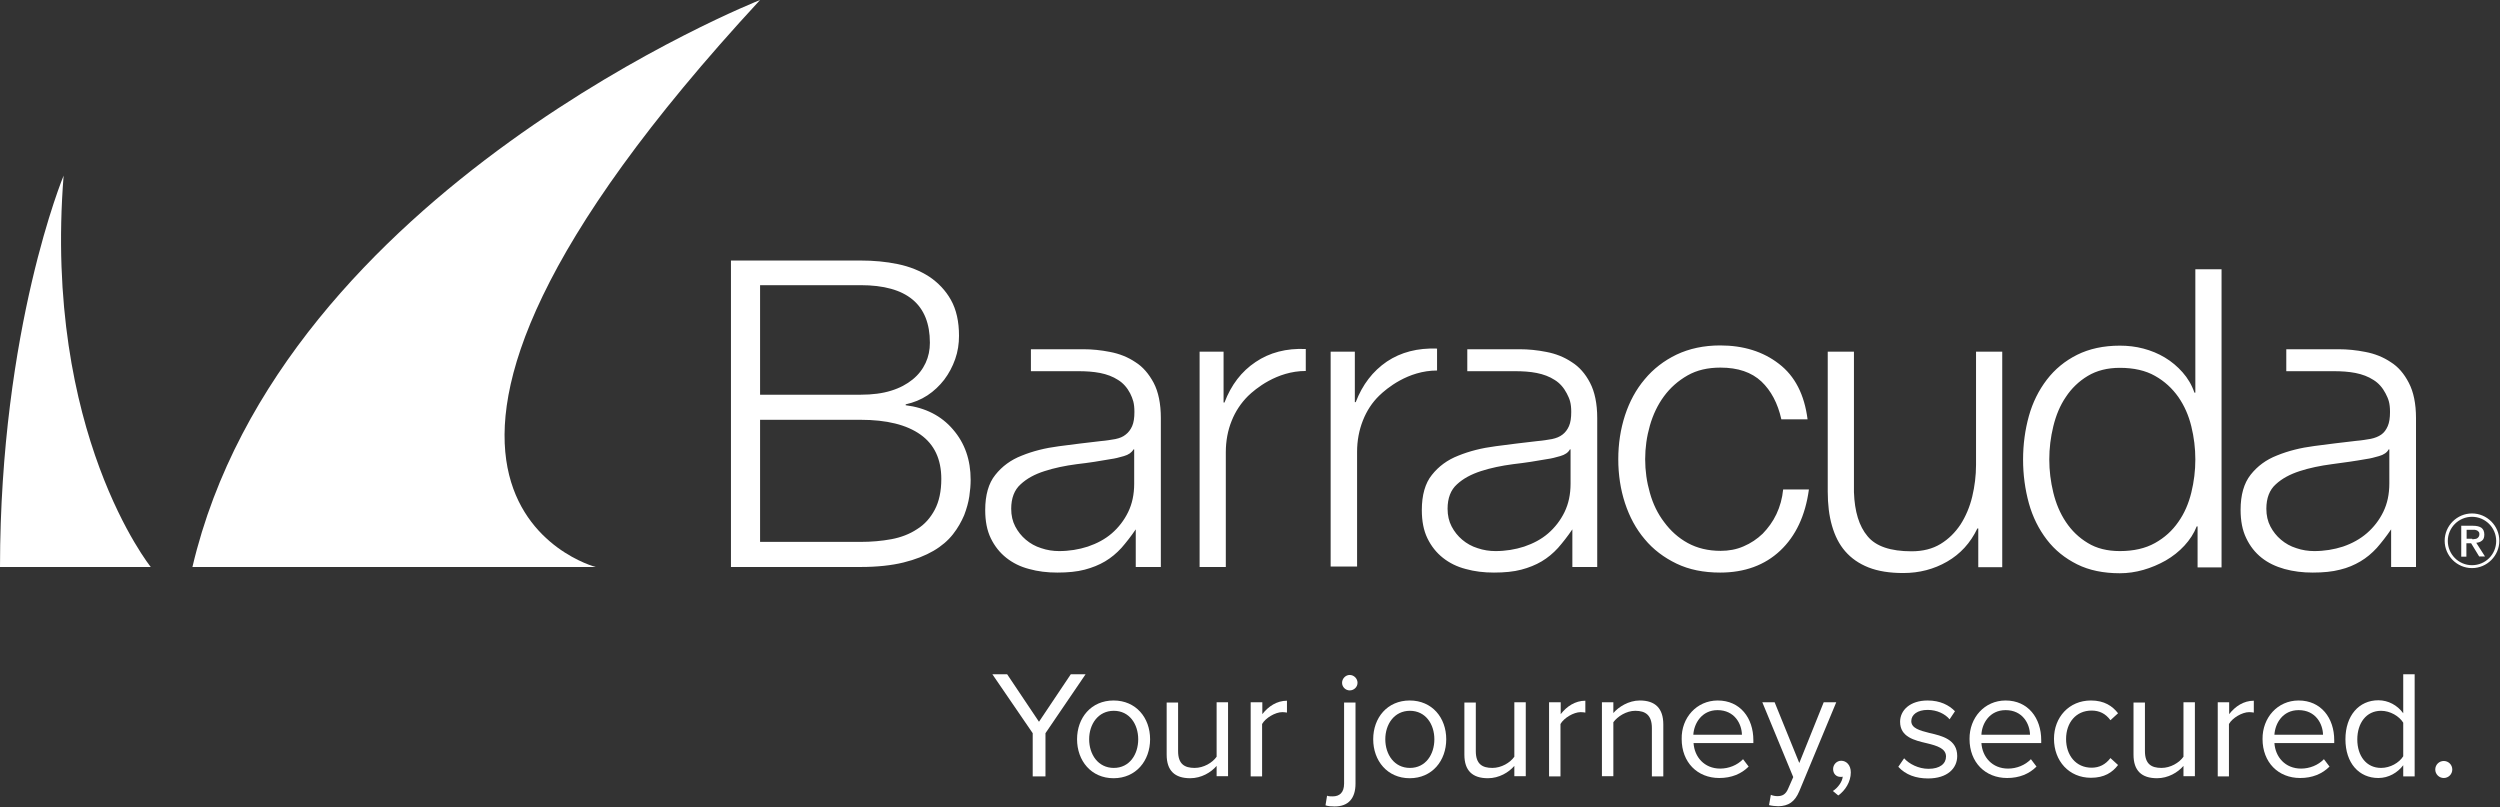 <svg xmlns="http://www.w3.org/2000/svg" width="353" height="114" viewBox="0 0 353 114" fill="none"><rect x="0" y="0" width="353" height="114" fill="#333333" stroke="none"/><path d="M21.288 80.058H0C0.032 46.276 8.983 24.799 8.983 24.799C6.105 61.174 21.288 80.058 21.288 80.058Z" fill="white"></path><path d="M107.323 0C107.323 0 39.697 26.696 27.171 80.058H84.106C84.075 80.058 43.208 69.335 107.323 0Z" fill="white"></path><path d="M191.303 49.66V56.777H191.43C192.379 54.31 193.834 52.412 195.826 51.052C197.819 49.724 200.16 49.123 202.912 49.218V52.317C198.8 52.317 195.763 54.88 194.751 55.86C193.739 56.841 192.98 58.011 192.442 59.371C191.904 60.731 191.62 62.218 191.62 63.799V79.994H187.887V49.66H191.303ZM169.383 49.66V80.058H173.084V63.863C173.084 62.249 173.369 60.763 173.906 59.434C174.444 58.074 175.235 56.904 176.215 55.923C177.228 54.943 180.264 52.381 184.376 52.381V49.281C181.624 49.154 179.252 49.787 177.291 51.115C175.298 52.444 173.843 54.342 172.894 56.841H172.768V49.66H169.383ZM248.713 53.867C250.073 55.164 251.022 56.935 251.528 59.213H255.229C254.786 55.733 253.458 53.108 251.18 51.368C248.935 49.629 246.151 48.775 242.893 48.775C240.584 48.775 238.528 49.218 236.725 50.072C234.954 50.926 233.436 52.096 232.234 53.551C231 55.006 230.083 56.714 229.45 58.644C228.817 60.605 228.501 62.661 228.501 64.843C228.501 67.026 228.817 69.113 229.45 71.043C230.083 72.972 231 74.68 232.234 76.135C233.436 77.59 234.954 78.729 236.725 79.583C238.496 80.437 240.552 80.848 242.893 80.848C246.341 80.848 249.188 79.805 251.37 77.749C253.553 75.692 254.913 72.814 255.419 69.113H251.781C251.655 70.379 251.339 71.517 250.832 72.593C250.326 73.668 249.662 74.554 248.903 75.345C248.112 76.104 247.227 76.705 246.183 77.148C245.171 77.59 244.095 77.78 242.956 77.78C241.185 77.78 239.635 77.401 238.307 76.673C236.978 75.946 235.871 74.933 234.985 73.731C234.068 72.529 233.404 71.169 232.961 69.588C232.518 68.038 232.297 66.456 232.297 64.843C232.297 63.23 232.518 61.648 232.961 60.099C233.404 58.549 234.068 57.157 234.954 55.955C235.839 54.753 236.947 53.772 238.275 53.013C239.604 52.254 241.153 51.906 242.925 51.906C245.424 51.906 247.321 52.57 248.713 53.867ZM282.716 80.058V49.66H279.016V65.634C279.016 67.152 278.826 68.671 278.478 70.126C278.13 71.581 277.561 72.909 276.833 74.048C276.074 75.186 275.157 76.104 274.018 76.8C272.879 77.496 271.519 77.843 269.906 77.843C266.964 77.843 264.877 77.148 263.706 75.724C262.504 74.301 261.872 72.245 261.777 69.493V49.66H258.076V69.398C258.076 71.201 258.266 72.814 258.677 74.237C259.088 75.661 259.689 76.863 260.543 77.843C261.397 78.824 262.473 79.583 263.833 80.121C265.193 80.659 266.838 80.912 268.736 80.912C271.013 80.912 273.069 80.374 274.935 79.299C276.801 78.223 278.225 76.673 279.205 74.617H279.332V80.089H282.716V80.058ZM313.683 80.058V38.02H309.982V55.449H309.856C309.476 54.342 308.907 53.393 308.179 52.57C307.452 51.748 306.629 51.052 305.68 50.483C304.731 49.913 303.719 49.502 302.644 49.218C301.568 48.933 300.461 48.806 299.323 48.806C297.013 48.806 294.989 49.249 293.281 50.103C291.573 50.957 290.15 52.128 289.011 53.614C287.872 55.101 287.018 56.809 286.48 58.738C285.943 60.668 285.658 62.724 285.658 64.906C285.658 67.057 285.943 69.113 286.48 71.074C287.018 73.004 287.872 74.712 289.011 76.199C290.15 77.685 291.573 78.824 293.281 79.678C294.989 80.532 297.013 80.943 299.323 80.943C300.43 80.943 301.537 80.785 302.644 80.469C303.751 80.153 304.795 79.71 305.807 79.14C306.787 78.571 307.673 77.875 308.432 77.053C309.191 76.23 309.792 75.313 310.172 74.332H310.298V80.121H313.683V80.058ZM289.928 69.556C289.549 68.006 289.359 66.456 289.359 64.875C289.359 63.293 289.549 61.743 289.928 60.193C290.308 58.644 290.877 57.252 291.7 56.05C292.49 54.848 293.534 53.836 294.799 53.077C296.065 52.317 297.583 51.938 299.323 51.938C301.284 51.938 302.96 52.317 304.289 53.077C305.649 53.836 306.724 54.848 307.578 56.05C308.432 57.283 309.033 58.644 309.413 60.193C309.792 61.743 309.982 63.293 309.982 64.875C309.982 66.456 309.792 68.006 309.413 69.556C309.033 71.106 308.432 72.498 307.578 73.7C306.724 74.933 305.649 75.914 304.289 76.673C302.928 77.432 301.284 77.812 299.323 77.812C297.551 77.812 296.033 77.432 294.799 76.673C293.534 75.914 292.522 74.933 291.7 73.7C290.877 72.466 290.308 71.106 289.928 69.556ZM224.516 54.057C225.18 55.322 225.528 56.999 225.528 59.023V80.058H222.017V74.744C221.353 75.724 220.657 76.61 219.992 77.369C219.297 78.128 218.537 78.761 217.683 79.267C216.829 79.773 215.88 80.153 214.805 80.437C213.73 80.722 212.433 80.848 210.946 80.848C209.523 80.848 208.194 80.69 206.961 80.342C205.727 80.026 204.651 79.488 203.734 78.761C202.817 78.033 202.089 77.116 201.552 76.009C201.014 74.902 200.761 73.573 200.761 72.023C200.761 69.904 201.235 68.228 202.184 67.057C203.133 65.855 204.367 64.938 205.917 64.337C207.467 63.705 209.206 63.262 211.167 63.009C213.097 62.755 215.09 62.502 217.082 62.281C217.873 62.218 218.569 62.091 219.138 61.996C219.739 61.87 220.214 61.68 220.625 61.364C221.005 61.079 221.321 60.668 221.542 60.162C221.764 59.656 221.859 58.992 221.859 58.169C221.859 56.904 221.637 56.334 221.226 55.544C220.815 54.753 220.245 54.089 219.518 53.646C218.79 53.171 217.936 52.855 216.987 52.665C216.039 52.475 214.995 52.412 213.888 52.412H207.182V49.312H214.552C215.817 49.312 217.082 49.439 218.348 49.692C219.676 49.945 220.878 50.419 221.954 51.147C222.966 51.78 223.851 52.76 224.516 54.057ZM221.795 63.451H221.669C221.447 63.894 220.973 64.211 220.309 64.4C219.644 64.59 219.043 64.748 218.537 64.811C216.956 65.096 215.343 65.349 213.666 65.539C211.99 65.76 210.472 66.077 209.111 66.52C207.751 66.962 206.613 67.563 205.727 68.386C204.841 69.177 204.398 70.347 204.398 71.834C204.398 72.782 204.588 73.605 204.968 74.332C205.347 75.06 205.853 75.692 206.454 76.199C207.087 76.736 207.815 77.148 208.637 77.401C209.459 77.685 210.313 77.812 211.167 77.812C212.591 77.812 213.951 77.59 215.216 77.179C216.513 76.736 217.652 76.135 218.601 75.313C219.55 74.491 220.34 73.478 220.91 72.308C221.479 71.138 221.764 69.809 221.764 68.291V63.451H221.795ZM162.899 54.057C163.563 55.322 163.911 56.999 163.911 59.023V80.058H160.368V74.744C159.704 75.724 159.008 76.61 158.344 77.369C157.648 78.128 156.889 78.761 156.035 79.267C155.181 79.773 154.232 80.153 153.156 80.437C152.081 80.722 150.784 80.848 149.298 80.848C147.874 80.848 146.546 80.69 145.312 80.342C144.078 80.026 143.003 79.488 142.086 78.761C141.168 78.033 140.441 77.116 139.903 76.009C139.365 74.902 139.112 73.573 139.112 72.023C139.112 69.904 139.587 68.228 140.536 67.057C141.485 65.855 142.718 64.938 144.268 64.337C145.818 63.705 147.558 63.262 149.519 63.009C151.48 62.755 153.441 62.502 155.434 62.281C156.225 62.218 156.921 62.091 157.49 61.996C158.091 61.87 158.565 61.68 158.945 61.364C159.325 61.079 159.641 60.668 159.862 60.162C160.084 59.656 160.179 58.992 160.179 58.169C160.179 56.904 159.957 56.334 159.578 55.544C159.166 54.753 158.597 54.089 157.869 53.646C157.142 53.171 156.288 52.855 155.339 52.665C154.358 52.475 153.346 52.412 152.239 52.412H145.565V49.312H152.935C154.2 49.312 155.466 49.439 156.731 49.692C158.059 49.945 159.261 50.419 160.337 51.147C161.349 51.78 162.203 52.76 162.899 54.057ZM160.179 63.451H160.052C159.799 63.894 159.356 64.211 158.692 64.4C158.028 64.59 157.427 64.748 156.921 64.811C155.339 65.096 153.726 65.349 152.049 65.539C150.373 65.76 148.855 66.077 147.495 66.52C146.103 66.962 144.996 67.563 144.11 68.386C143.224 69.177 142.782 70.347 142.782 71.834C142.782 72.782 142.971 73.605 143.351 74.332C143.731 75.06 144.237 75.692 144.838 76.199C145.47 76.736 146.198 77.148 147.02 77.401C147.843 77.685 148.697 77.812 149.551 77.812C150.974 77.812 152.334 77.59 153.599 77.179C154.896 76.736 156.035 76.135 156.984 75.313C157.933 74.491 158.724 73.478 159.293 72.308C159.862 71.138 160.147 69.809 160.147 68.291V63.451H160.179ZM340.126 54.057C340.791 55.322 341.139 56.999 341.139 59.023V80.058H337.627V74.744C336.963 75.724 336.267 76.61 335.603 77.369C334.907 78.128 334.148 78.761 333.294 79.267C332.44 79.773 331.491 80.184 330.416 80.437C329.34 80.722 328.043 80.848 326.557 80.848C325.133 80.848 323.836 80.69 322.571 80.342C321.338 79.994 320.262 79.488 319.345 78.761C318.428 78.033 317.7 77.116 317.162 75.977C316.625 74.87 316.372 73.542 316.372 71.992C316.372 69.873 316.846 68.228 317.795 67.026C318.744 65.824 319.977 64.906 321.527 64.305C323.077 63.673 324.817 63.23 326.778 62.977C328.708 62.724 330.7 62.471 332.693 62.249C333.484 62.186 334.18 62.06 334.749 61.965C335.35 61.838 335.825 61.648 336.236 61.364C336.647 61.079 336.932 60.668 337.153 60.162C337.374 59.656 337.469 58.992 337.469 58.169C337.469 56.904 337.248 56.334 336.837 55.544C336.426 54.753 335.856 54.089 335.129 53.646C334.401 53.171 333.547 52.855 332.598 52.665C331.618 52.475 330.605 52.412 329.498 52.412H322.824V49.312H330.194C331.459 49.312 332.725 49.439 333.99 49.692C335.318 49.945 336.52 50.419 337.596 51.147C338.608 51.78 339.462 52.76 340.126 54.057ZM337.406 63.451H337.28C337.058 63.894 336.584 64.211 335.919 64.4C335.255 64.59 334.654 64.748 334.148 64.811C332.567 65.096 330.953 65.318 329.277 65.539C327.601 65.76 326.082 66.077 324.722 66.52C323.362 66.962 322.223 67.563 321.338 68.386C320.452 69.177 320.009 70.347 320.009 71.834C320.009 72.782 320.199 73.605 320.578 74.332C320.958 75.06 321.464 75.692 322.065 76.199C322.698 76.736 323.425 77.148 324.248 77.401C325.07 77.685 325.924 77.812 326.778 77.812C328.201 77.812 329.562 77.59 330.827 77.179C332.124 76.736 333.262 76.104 334.211 75.281C335.16 74.459 335.951 73.447 336.52 72.276C337.09 71.106 337.374 69.778 337.374 68.259V63.451H337.406ZM103.211 36.755V80.058H121.526C123.866 80.058 125.891 79.836 127.567 79.425C129.244 79.014 130.667 78.444 131.806 77.78C132.944 77.116 133.862 76.325 134.558 75.439C135.253 74.554 135.76 73.636 136.139 72.751C136.487 71.834 136.74 70.948 136.867 70.094C136.993 69.24 137.056 68.449 137.056 67.753C137.056 64.938 136.234 62.566 134.558 60.636C132.913 58.707 130.667 57.568 127.883 57.22V57.094C129.022 56.841 130.034 56.429 130.952 55.828C131.869 55.227 132.66 54.468 133.324 53.614C133.988 52.729 134.494 51.78 134.874 50.704C135.253 49.629 135.412 48.522 135.412 47.415C135.412 45.39 135.032 43.714 134.273 42.354C133.514 40.993 132.47 39.918 131.205 39.064C129.939 38.242 128.453 37.641 126.776 37.293C125.1 36.945 123.36 36.787 121.526 36.787H103.211V36.755ZM107.323 55.733V40.266H121.526C128.042 40.266 131.3 42.986 131.3 48.395C131.3 49.407 131.11 50.356 130.699 51.242C130.287 52.128 129.686 52.918 128.864 53.583C128.042 54.247 127.061 54.785 125.827 55.164C124.625 55.544 123.17 55.733 121.526 55.733H107.323V55.733ZM107.323 76.547V59.276H121.526C125.195 59.276 128.01 59.972 129.971 61.364C131.932 62.755 132.913 64.843 132.913 67.627C132.913 69.366 132.596 70.821 131.995 71.96C131.394 73.099 130.572 74.048 129.497 74.712C128.453 75.408 127.219 75.882 125.859 76.135C124.499 76.388 123.044 76.515 121.494 76.515H107.323V76.547ZM348.255 78.603H347.528V74.237H349.173C349.71 74.237 350.09 74.332 350.375 74.522C350.628 74.712 350.786 75.028 350.786 75.471C350.786 75.851 350.691 76.167 350.47 76.325C350.248 76.515 349.995 76.61 349.647 76.641L350.881 78.571H350.058L348.92 76.705H348.255V78.603V78.603ZM349.078 76.135C349.204 76.135 349.331 76.135 349.457 76.104C349.584 76.104 349.679 76.072 349.774 76.009C349.869 75.946 349.932 75.882 349.995 75.787C350.058 75.692 350.09 75.566 350.09 75.408C350.09 75.281 350.058 75.155 349.995 75.092C349.932 75.028 349.869 74.965 349.774 74.902C349.679 74.87 349.584 74.838 349.457 74.807C349.331 74.807 349.236 74.807 349.141 74.807H348.287V76.072H349.078V76.135ZM349.046 80.216C346.927 80.216 345.187 78.476 345.187 76.357C345.187 74.237 346.927 72.498 349.046 72.498C351.165 72.498 352.905 74.237 352.905 76.357C352.905 78.476 351.165 80.216 349.046 80.216ZM349.046 72.972C347.18 72.972 345.63 74.491 345.63 76.388C345.63 78.255 347.148 79.805 349.046 79.805C350.944 79.805 352.462 78.286 352.462 76.388C352.462 74.491 350.912 72.972 349.046 72.972Z" fill="white"></path><path d="M145.818 103.528L140.125 95.209H142.212L146.704 101.914L151.195 95.209H153.283L147.621 103.528V109.632H145.818V103.528Z" fill="white"></path><path d="M152.081 104.382C152.081 101.345 154.074 98.909 157.237 98.909C160.4 98.909 162.393 101.345 162.393 104.382C162.393 107.418 160.4 109.885 157.237 109.885C154.074 109.885 152.081 107.418 152.081 104.382ZM160.716 104.382C160.716 102.262 159.483 100.365 157.269 100.365C155.054 100.365 153.789 102.262 153.789 104.382C153.789 106.533 155.054 108.43 157.269 108.43C159.483 108.43 160.716 106.533 160.716 104.382Z" fill="white"></path><path d="M171.787 108.146C170.996 109.063 169.636 109.885 168.055 109.885C165.872 109.885 164.733 108.81 164.733 106.564V99.194H166.347V106.058C166.347 107.893 167.264 108.43 168.687 108.43C169.952 108.43 171.186 107.703 171.787 106.849V99.163H173.4V109.601H171.787V108.146Z" fill="white"></path><path d="M176.627 99.163H178.24V100.839C179.094 99.732 180.296 98.941 181.719 98.941V100.618C181.529 100.586 181.34 100.554 181.055 100.554C180.074 100.554 178.683 101.377 178.208 102.231V109.632H176.595V99.163H176.627Z" fill="white"></path><path d="M191.398 110.645C191.398 112.701 190.418 113.871 188.457 113.871C188.014 113.871 187.508 113.839 187.16 113.713L187.381 112.353C187.603 112.448 187.887 112.448 188.172 112.448C189.121 112.448 189.785 111.942 189.785 110.645V99.194H191.398V110.645ZM189.5 96.411C189.5 95.81 190.006 95.304 190.576 95.304C191.177 95.304 191.683 95.81 191.683 96.411C191.683 97.012 191.177 97.486 190.576 97.486C190.006 97.486 189.5 97.012 189.5 96.411Z" fill="white"></path><path d="M193.897 104.382C193.897 101.345 195.89 98.909 199.053 98.909C202.216 98.909 204.209 101.345 204.209 104.382C204.209 107.418 202.216 109.885 199.053 109.885C195.89 109.885 193.897 107.418 193.897 104.382ZM202.532 104.382C202.532 102.262 201.299 100.365 199.084 100.365C196.87 100.365 195.605 102.262 195.605 104.382C195.605 106.533 196.87 108.43 199.084 108.43C201.299 108.43 202.532 106.533 202.532 104.382Z" fill="white"></path><path d="M213.824 108.146C213.034 109.063 211.674 109.885 210.092 109.885C207.909 109.885 206.771 108.81 206.771 106.564V99.194H208.384V106.058C208.384 107.893 209.301 108.43 210.725 108.43C211.99 108.43 213.223 107.703 213.824 106.849V99.163H215.438V109.601H213.824V108.146Z" fill="white"></path><path d="M218.759 99.163H220.372V100.839C221.226 99.732 222.428 98.941 223.851 98.941V100.618C223.661 100.586 223.472 100.554 223.187 100.554C222.206 100.554 220.815 101.377 220.34 102.231V109.632H218.727V99.163H218.759Z" fill="white"></path><path d="M233.246 102.8C233.246 100.966 232.329 100.365 230.905 100.365C229.64 100.365 228.406 101.155 227.805 101.978V109.601H226.192V99.163H227.805V100.681C228.533 99.827 229.956 98.909 231.538 98.909C233.72 98.909 234.859 100.017 234.859 102.294V109.632H233.246V102.8Z" fill="white"></path><path d="M242.545 98.909C245.708 98.909 247.574 101.377 247.574 104.508V104.919H239.129C239.255 106.881 240.647 108.525 242.893 108.525C244.095 108.525 245.297 108.051 246.119 107.197L246.91 108.241C245.866 109.284 244.475 109.854 242.766 109.854C239.667 109.854 237.453 107.64 237.453 104.35C237.389 101.345 239.572 98.909 242.545 98.909ZM239.097 103.749H245.961C245.93 102.199 244.917 100.27 242.513 100.27C240.299 100.27 239.192 102.136 239.097 103.749Z" fill="white"></path><path d="M250.959 112.416C251.686 112.416 252.161 112.163 252.509 111.309L253.205 109.727L248.84 99.163H250.579L254.059 107.735L257.506 99.163H259.278L254.059 111.72C253.426 113.238 252.509 113.808 251.117 113.839C250.769 113.839 250.105 113.776 249.789 113.681L250.042 112.226C250.295 112.353 250.706 112.416 250.959 112.416Z" fill="white"></path><path d="M258.803 111.689C259.499 111.246 260.132 110.392 260.195 109.664C260.164 109.696 260.005 109.696 259.879 109.696C259.278 109.696 258.835 109.253 258.835 108.589C258.835 107.956 259.341 107.418 259.974 107.418C260.701 107.418 261.334 108.019 261.334 109.063C261.334 110.392 260.543 111.625 259.563 112.321L258.803 111.689Z" fill="white"></path><path d="M268.862 107.07C269.558 107.861 270.886 108.557 272.31 108.557C273.923 108.557 274.777 107.829 274.777 106.817C274.777 105.679 273.512 105.299 272.088 104.951C270.317 104.54 268.293 104.065 268.293 101.914C268.293 100.301 269.684 98.909 272.183 98.909C273.955 98.909 275.22 99.574 276.042 100.428L275.283 101.567C274.65 100.807 273.512 100.238 272.183 100.238C270.76 100.238 269.874 100.902 269.874 101.82C269.874 102.832 271.076 103.148 272.436 103.496C274.239 103.907 276.358 104.413 276.358 106.754C276.358 108.494 274.967 109.917 272.246 109.917C270.538 109.917 269.083 109.411 268.04 108.272L268.862 107.07Z" fill="white"></path><path d="M283.191 98.909C286.354 98.909 288.22 101.377 288.22 104.508V104.919H279.775C279.901 106.881 281.293 108.525 283.539 108.525C284.741 108.525 285.943 108.051 286.765 107.197L287.556 108.241C286.512 109.284 285.12 109.854 283.412 109.854C280.312 109.854 278.098 107.64 278.098 104.35C278.067 101.345 280.218 98.909 283.191 98.909ZM279.775 103.749H286.639C286.607 102.199 285.595 100.27 283.191 100.27C280.945 100.27 279.838 102.136 279.775 103.749Z" fill="white"></path><path d="M295.242 98.909C297.14 98.909 298.279 99.7 299.069 100.713L297.994 101.693C297.298 100.744 296.412 100.333 295.337 100.333C293.123 100.333 291.731 102.041 291.731 104.35C291.731 106.659 293.123 108.399 295.337 108.399C296.412 108.399 297.298 107.956 297.994 107.039L299.069 108.019C298.279 109.063 297.14 109.822 295.242 109.822C292.142 109.822 290.023 107.45 290.023 104.318C290.023 101.282 292.142 98.909 295.242 98.909Z" fill="white"></path><path d="M308.306 108.146C307.515 109.063 306.155 109.885 304.573 109.885C302.391 109.885 301.252 108.81 301.252 106.564V99.194H302.865V106.058C302.865 107.893 303.782 108.43 305.206 108.43C306.471 108.43 307.705 107.703 308.306 106.849V99.163H309.919V109.601H308.306V108.146Z" fill="white"></path><path d="M313.145 99.163H314.758V100.839C315.612 99.732 316.814 98.941 318.238 98.941V100.618C318.048 100.586 317.858 100.554 317.574 100.554C316.593 100.554 315.201 101.377 314.727 102.231V109.632H313.145V99.163Z" fill="white"></path><path d="M324.564 98.909C327.727 98.909 329.593 101.377 329.593 104.508V104.919H321.148C321.274 106.881 322.666 108.525 324.912 108.525C326.114 108.525 327.316 108.051 328.138 107.197L328.929 108.241C327.885 109.284 326.493 109.854 324.785 109.854C321.685 109.854 319.471 107.64 319.471 104.35C319.44 101.345 321.591 98.909 324.564 98.909ZM321.148 103.749H328.012C327.98 102.199 326.968 100.27 324.564 100.27C322.318 100.27 321.243 102.136 321.148 103.749Z" fill="white"></path><path d="M339.336 108.051C338.545 109.095 337.28 109.854 335.825 109.854C333.104 109.854 331.175 107.766 331.175 104.382C331.175 101.06 333.073 98.878 335.825 98.878C337.216 98.878 338.513 99.574 339.336 100.713V95.209H340.949V109.632H339.336V108.051ZM339.336 102.041C338.766 101.124 337.501 100.365 336.204 100.365C334.116 100.365 332.851 102.104 332.851 104.413C332.851 106.722 334.116 108.43 336.204 108.43C337.501 108.43 338.766 107.703 339.336 106.786V102.041Z" fill="white"></path><path d="M345.061 107.45C345.725 107.45 346.263 107.988 346.263 108.652C346.263 109.316 345.725 109.854 345.061 109.854C344.396 109.854 343.859 109.316 343.859 108.652C343.859 107.988 344.396 107.45 345.061 107.45Z" fill="white"></path></svg>